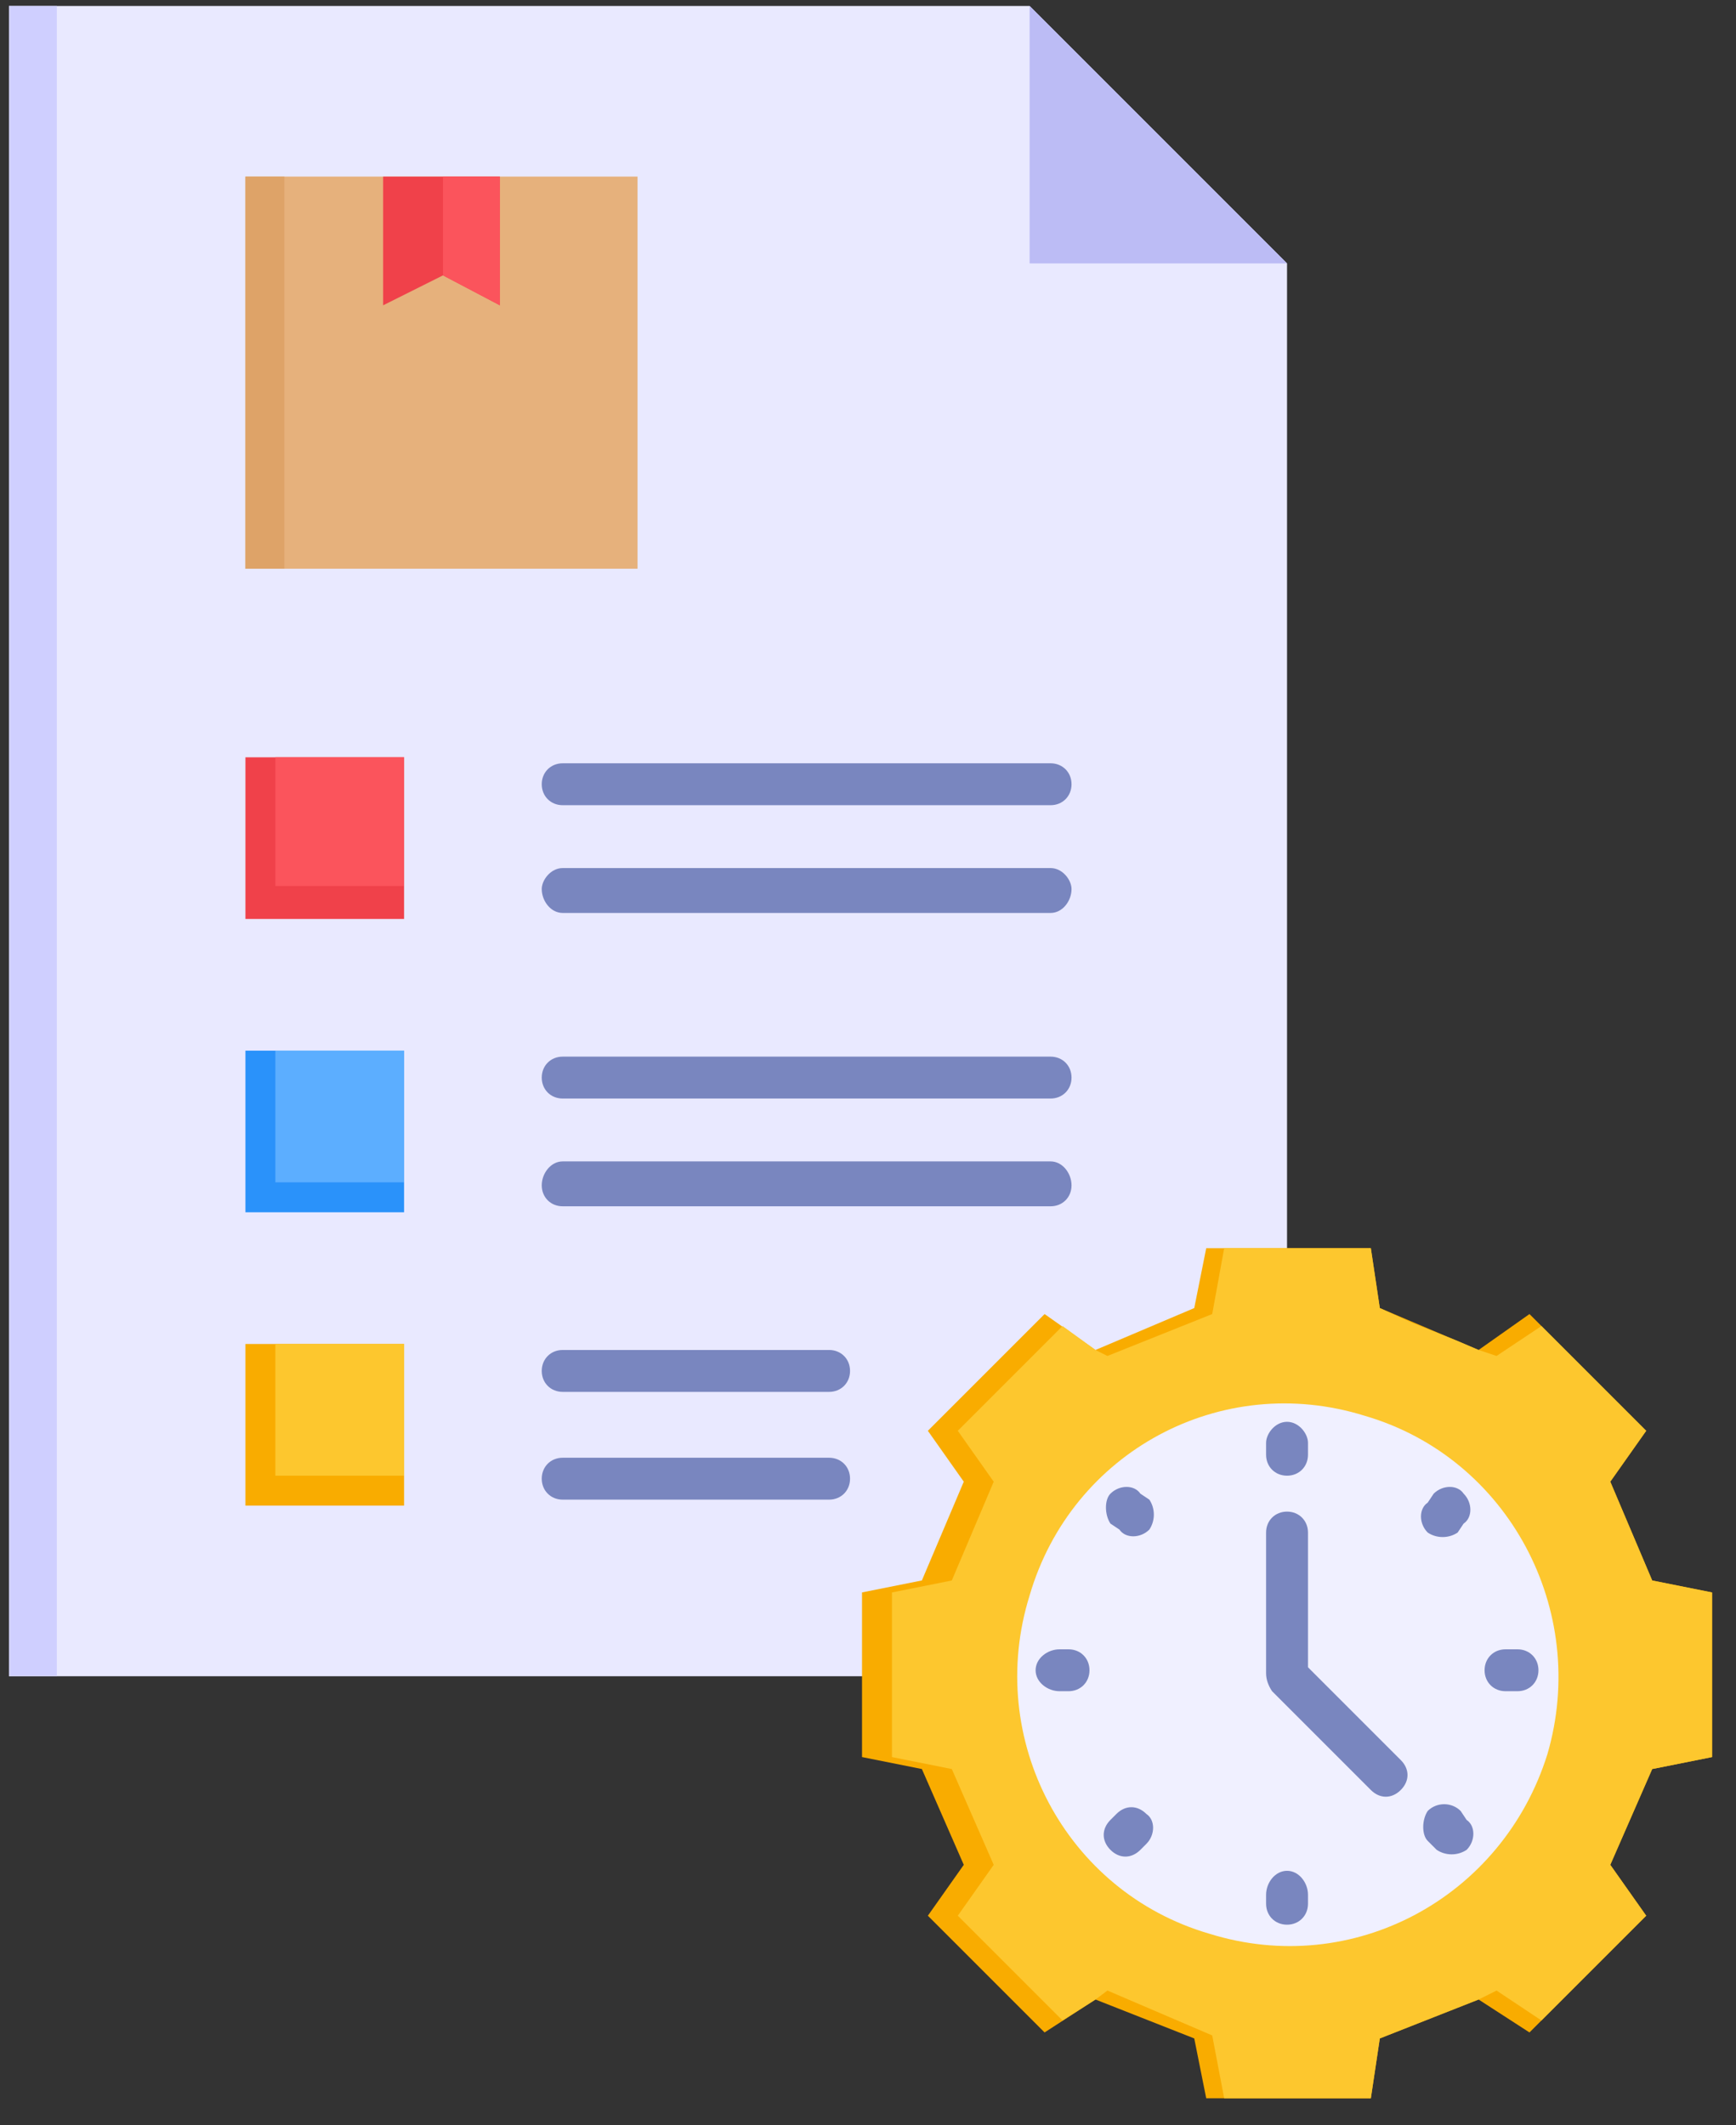 <svg version="1.2" xmlns="http://www.w3.org/2000/svg" viewBox="0 0 58 71" width="58" height="71"><rect x="0" y="0" width="58" height="71" fill="#333333" stroke="none"/><style>.a{fill:#e9e9ff}.b{fill:#bcbcf5}.c{fill:#cfcfff}.d{fill:#7986bf}.e{fill:#f0414a}.f{fill:#2a92fa}.g{fill:#f9ac00}.h{fill:#fb545c}.i{fill:#5caeff}.j{fill:#fdc72e}.k{fill:#e6b17c}.l{fill:#dea368}.m{fill:#f0f0ff}</style><path fill-rule="evenodd" class="a" d="m0.3 0.2h34.1l8.6 8.6v47.2h-42.7z"/><path fill-rule="evenodd" class="b" d="m34.4 0.2l8.6 8.6h-8.6z"/><path fill-rule="evenodd" class="c" d="m1.9 0.2v55.8h-1.6v-55.8z"/><path fill-rule="evenodd" class="d" d="m35.1 30.5c0.4 0 0.7-0.4 0.7-0.8 0-0.3-0.3-0.7-0.7-0.7h-16.3c-0.4 0-0.7 0.4-0.7 0.7 0 0.4 0.3 0.8 0.7 0.8zm0-3.6c0.4 0 0.7-0.3 0.7-0.7 0-0.4-0.3-0.7-0.7-0.7h-16.3c-0.4 0-0.7 0.3-0.7 0.7 0 0.4 0.3 0.7 0.7 0.7z"/><path fill-rule="evenodd" class="d" d="m18.8 40.3c-0.4 0-0.7-0.3-0.7-0.7 0-0.4 0.3-0.8 0.7-0.8h16.3c0.4 0 0.7 0.4 0.7 0.8 0 0.4-0.3 0.7-0.7 0.7zm0-3.6c-0.4 0-0.7-0.3-0.7-0.7 0-0.4 0.3-0.7 0.7-0.7h16.3c0.4 0 0.7 0.3 0.7 0.7 0 0.4-0.3 0.7-0.7 0.7z"/><path fill-rule="evenodd" class="d" d="m27.7 50.1c0.4 0 0.7-0.3 0.7-0.7 0-0.4-0.3-0.7-0.7-0.7h-8.9c-0.4 0-0.7 0.3-0.7 0.7 0 0.4 0.3 0.7 0.7 0.7zm0-3.6c0.4 0 0.7-0.3 0.7-0.7 0-0.4-0.3-0.7-0.7-0.7h-8.9c-0.4 0-0.7 0.3-0.7 0.7 0 0.4 0.3 0.7 0.7 0.7z"/><path fill-rule="evenodd" class="e" d="m13.5 25.3v5.4h-5.3v-5.4z"/><path fill-rule="evenodd" class="f" d="m13.5 35.1v5.4h-5.3v-5.4z"/><path fill-rule="evenodd" class="g" d="m13.5 44.9v5.4h-5.3v-5.4z"/><path class="h" d="m9.2 25.3h4.3v4.3h-4.3z"/><path class="i" d="m9.2 35.1h4.3v4.4h-4.3z"/><path class="j" d="m9.2 44.9h4.3v4.4h-4.3z"/><path class="k" d="m8.2 5.9h13.1v13.1h-13.1z"/><path fill-rule="evenodd" class="e" d="m12.8 5.9h3.9v4.3l-1.9-1-2 1z"/><path class="l" d="m8.2 5.9h1.3v13.1h-1.3z"/><path fill-rule="evenodd" class="h" d="m14.8 5.9h1.9v4.3l-1.9-1z"/><path fill-rule="evenodd" class="g" d="m46.1 43.7l3.3 1.4 1.7-1.2 3.9 3.9-1.2 1.7 1.4 3.3 2 0.4v5.5l-2 0.4-1.4 3.2 1.2 1.7-3.9 3.9-1.7-1.1-3.3 1.3-0.3 2h-5.5l-0.4-2-3.3-1.3-1.7 1.1-3.9-3.9 1.2-1.7-1.4-3.2-2-0.4v-5.5l2-0.4 1.4-3.3-1.2-1.7 3.9-3.9 1.7 1.2 3.3-1.4 0.4-2h5.5z"/><path fill-rule="evenodd" class="j" d="m46.1 43.7l1.1 0.5 1.5 0.6 0.7 0.3 0.6 0.2 1.5-1 3.5 3.5-1.2 1.7 1.4 3.3 2 0.4v5.5l-2 0.4-1.4 3.2 1.2 1.7-3.5 3.5-1.5-1-0.6 0.3-3.3 1.3-0.3 2h-4.9l-0.4-2.1-3.5-1.5-0.4 0.3-1.1 0.7-3.5-3.5 1.2-1.7-1.4-3.2-2-0.4v-5.5l2-0.4 1.4-3.3-1.2-1.7 3.5-3.5 1.1 0.8 0.4 0.2 3.5-1.4 0.4-2.2h4.9z"/><path fill-rule="evenodd" class="m" d="m51.7 58.6c-1.5 4.8-6.5 7.5-11.3 6-4.8-1.4-7.5-6.5-6-11.3 1.4-4.8 6.4-7.5 11.2-6 4.8 1.4 7.5 6.5 6.1 11.3z"/><path fill-rule="evenodd" class="d" d="m42.3 48.2c0-0.3 0.3-0.7 0.7-0.7 0.4 0 0.7 0.4 0.7 0.7v0.4c0 0.4-0.3 0.7-0.7 0.7-0.4 0-0.7-0.3-0.7-0.7zm5.6 1.7c0.3-0.3 0.8-0.3 1 0 0.3 0.3 0.3 0.8 0 1l-0.2 0.3c-0.3 0.2-0.7 0.2-1 0-0.3-0.3-0.3-0.8 0-1zm2.8 5.2c0.4 0 0.7 0.3 0.7 0.7 0 0.4-0.3 0.7-0.7 0.7h-0.4c-0.4 0-0.7-0.3-0.7-0.7 0-0.4 0.3-0.7 0.7-0.7zm-1.7 5.7c0.3 0.2 0.3 0.7 0 1-0.3 0.2-0.7 0.2-1 0l-0.3-0.3c-0.2-0.2-0.2-0.7 0-1 0.3-0.3 0.8-0.3 1.1 0zm-5.3 2.8c0 0.4-0.3 0.7-0.7 0.7-0.4 0-0.7-0.3-0.7-0.7v-0.3c0-0.4 0.3-0.8 0.7-0.8 0.4 0 0.7 0.4 0.7 0.8zm-5.6-1.8c-0.3 0.3-0.7 0.3-1 0-0.3-0.3-0.3-0.7 0-1l0.2-0.2c0.3-0.3 0.7-0.3 1 0 0.3 0.2 0.3 0.7 0 1zm-2.7-5.3c-0.4 0-0.8-0.3-0.8-0.7 0-0.4 0.4-0.7 0.8-0.7h0.3c0.4 0 0.7 0.3 0.7 0.7 0 0.4-0.3 0.7-0.7 0.7zm1.7-5.6c-0.2-0.3-0.2-0.8 0-1 0.3-0.3 0.8-0.3 1 0l0.3 0.2c0.2 0.3 0.2 0.7 0 1-0.3 0.3-0.8 0.3-1 0z"/><path fill-rule="evenodd" class="d" d="m46.8 58.8c0.3 0.3 0.3 0.7 0 1-0.3 0.3-0.7 0.3-1 0l-3.3-3.3q-0.2-0.3-0.2-0.6v-4.7c0-0.4 0.3-0.7 0.7-0.7 0.4 0 0.7 0.3 0.7 0.7v4.5z"/></svg>